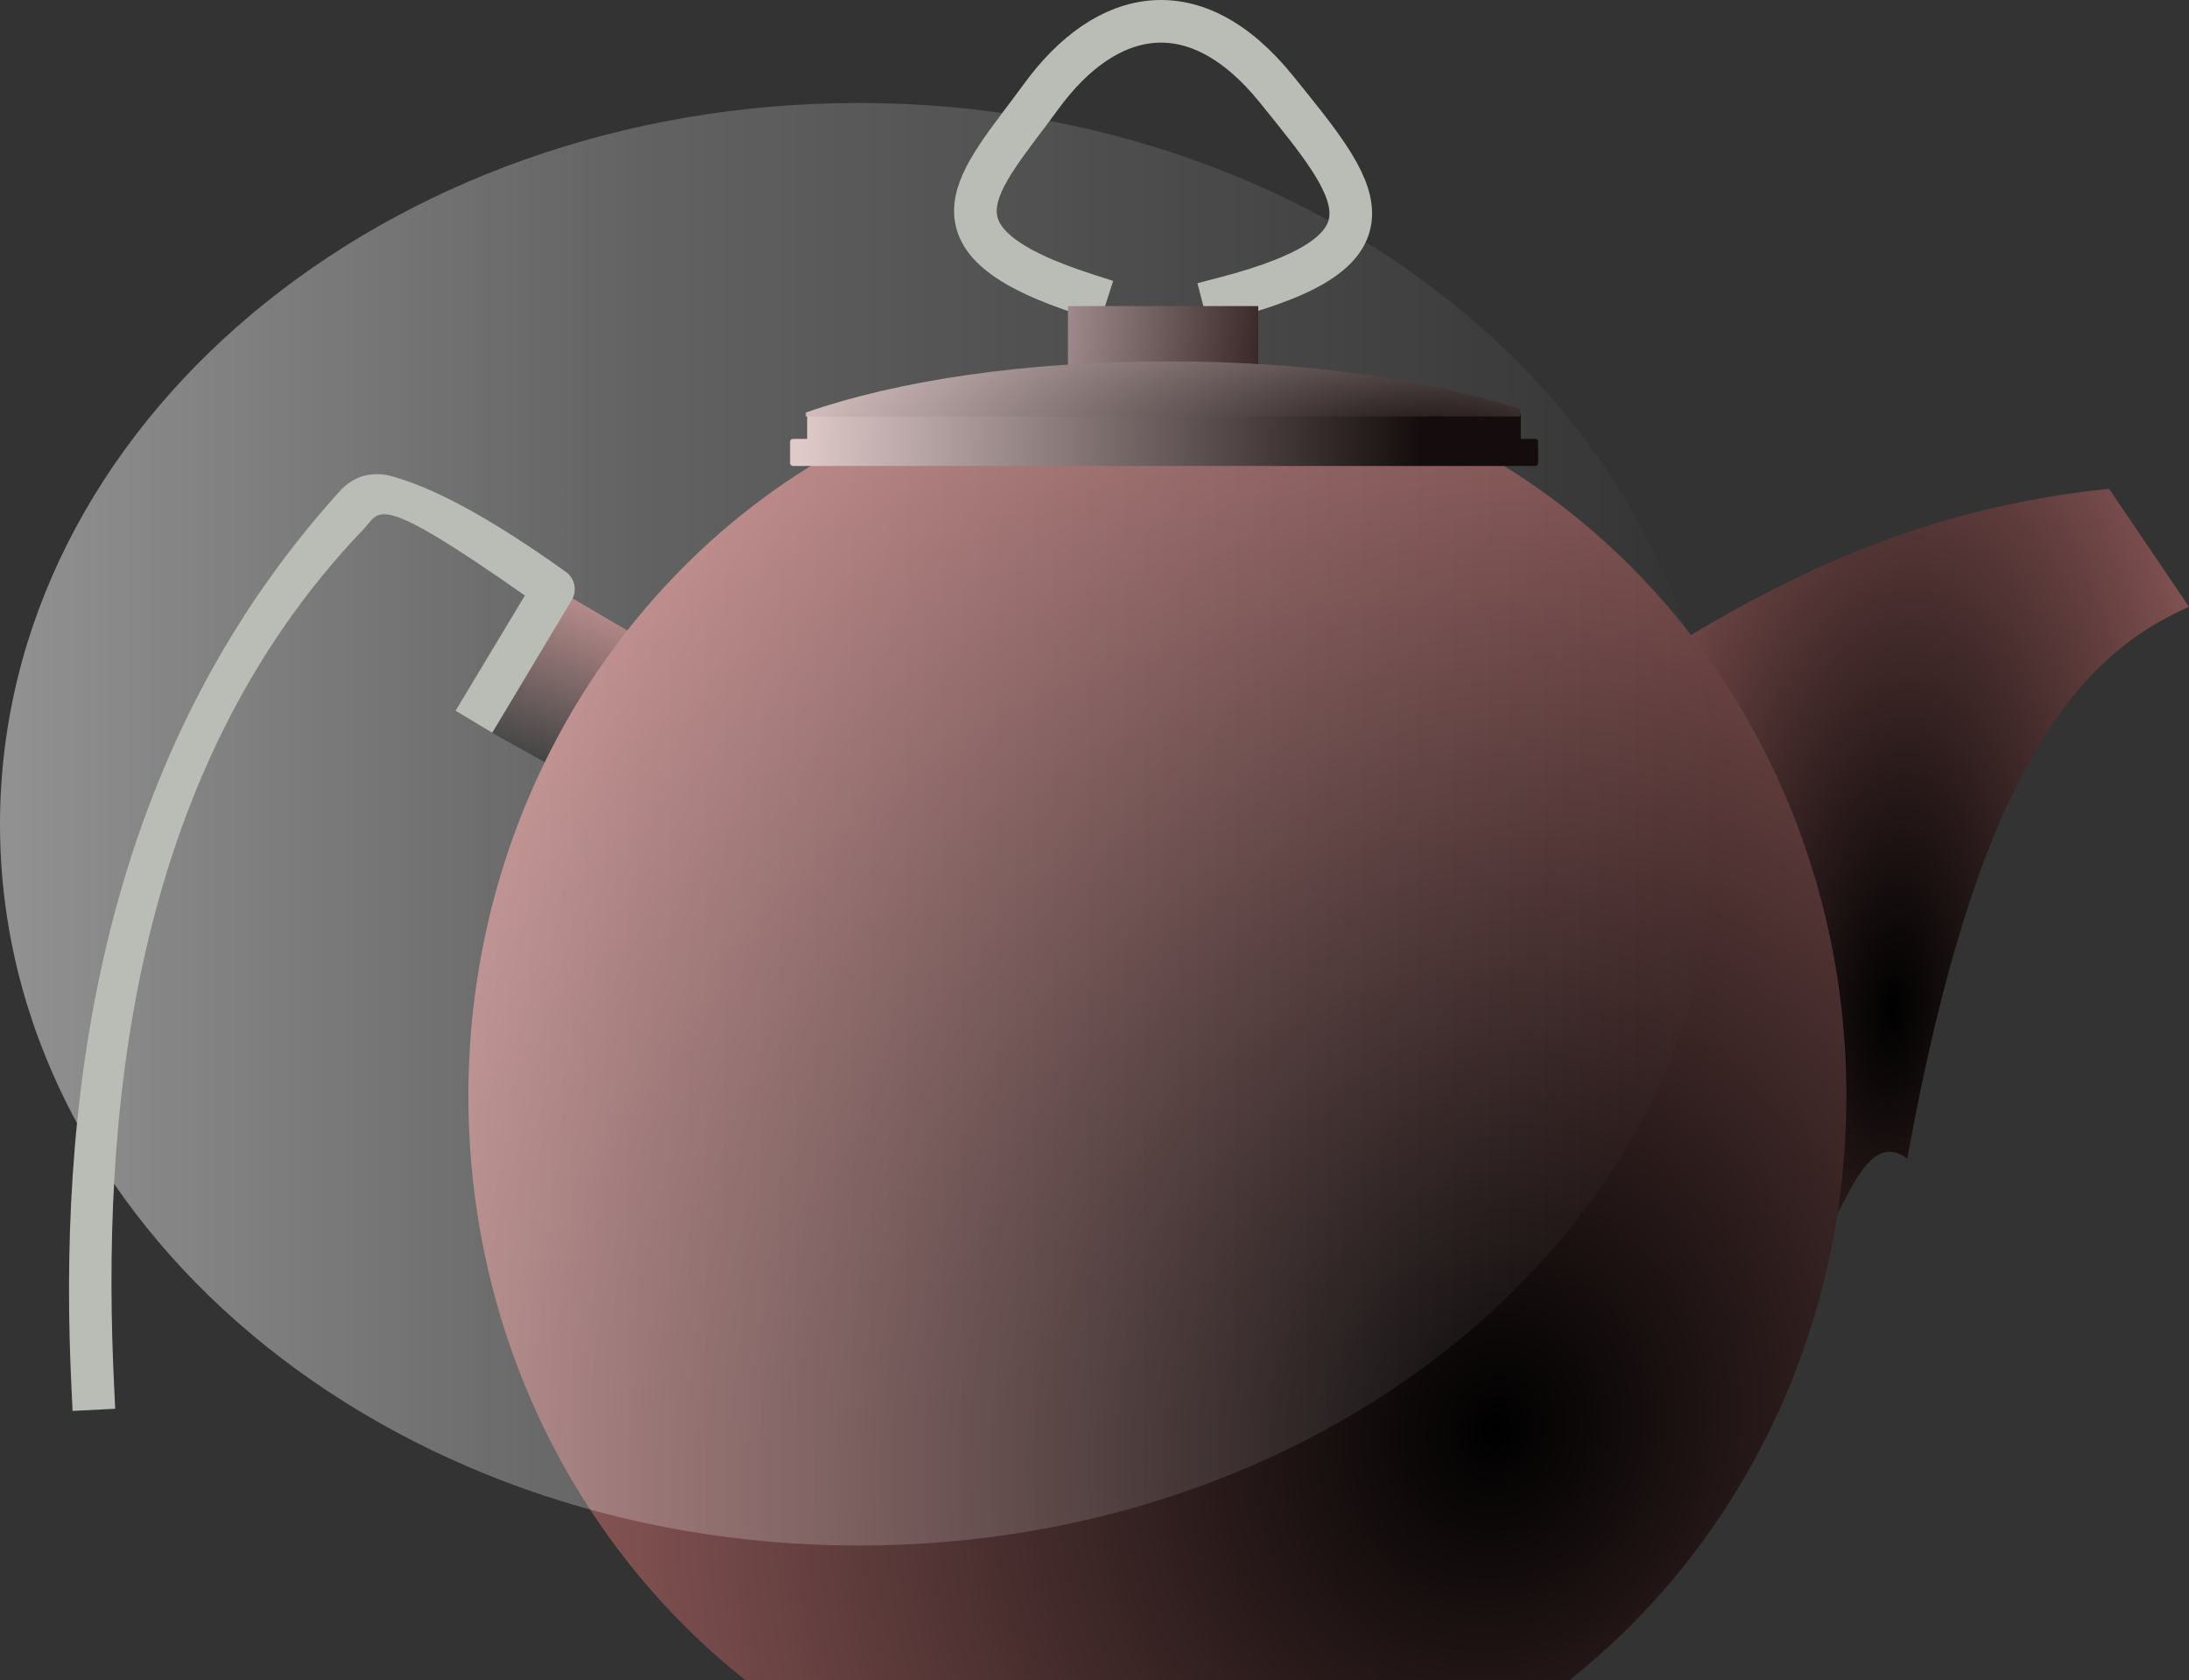 <?xml version="1.0" encoding="UTF-8" standalone="no"?>
<!-- Created with Inkscape (http://www.inkscape.org/) -->

<svg
   xmlns:dc="http://purl.org/dc/elements/1.1/"
   xmlns:cc="http://creativecommons.org/ns#"
   xmlns:rdf="http://www.w3.org/1999/02/22-rdf-syntax-ns#"
   xmlns:svg="http://www.w3.org/2000/svg"
   xmlns="http://www.w3.org/2000/svg"
   xmlns:xlink="http://www.w3.org/1999/xlink"
   xmlns:sodipodi="http://sodipodi.sourceforge.net/DTD/sodipodi-0.dtd"
   xmlns:inkscape="http://www.inkscape.org/namespaces/inkscape"
   width="410.739"
   height="315.29"
   id="svg20478"
   sodipodi:version="0.32"
   inkscape:version="0.46+devel r20967"
   version="1.0"
   sodipodi:docname="kettle.svg"
   inkscape:output_extension="org.inkscape.output.svg.inkscape">
  <rect width="100%" height="100%" fill="#333333" stroke="none"/>
  <title
     id="title20634">Red Kettle</title>
  <defs
     id="defs20480">
    <inkscape:perspective
       sodipodi:type="inkscape:persp3d"
       inkscape:vp_x="0 : 526.18109 : 1"
       inkscape:vp_y="0 : 1000 : 0"
       inkscape:vp_z="744.09448 : 526.18109 : 1"
       inkscape:persp3d-origin="372.04724 : 350.78739 : 1"
       id="perspective20486" />
    <inkscape:perspective
       id="perspective20496"
       inkscape:persp3d-origin="0.5 : 0.33333333 : 1"
       inkscape:vp_z="1 : 0.5 : 1"
       inkscape:vp_y="0 : 1000 : 0"
       inkscape:vp_x="0 : 0.5 : 1"
       sodipodi:type="inkscape:persp3d" />
    <linearGradient
       inkscape:collect="always"
       xlink:href="#linearGradient2216"
       id="linearGradient2248"
       x1="183.974"
       y1="225.931"
       x2="198.242"
       y2="195.219"
       gradientUnits="userSpaceOnUse" />
    <linearGradient
       id="linearGradient2216">
      <stop
         style="stop-color:#000000;stop-opacity:1;"
         offset="0"
         id="stop2218" />
      <stop
         style="stop-color:#b27070;stop-opacity:1;"
         offset="1"
         id="stop2220" />
    </linearGradient>
    <radialGradient
       inkscape:collect="always"
       xlink:href="#linearGradient2216"
       id="radialGradient2230"
       cx="446.177"
       cy="255.348"
       fx="446.177"
       fy="255.348"
       r="50"
       gradientTransform="matrix(1.693,0.105,-0.234,3.794,-257.651,-742.81)"
       gradientUnits="userSpaceOnUse" />
    <linearGradient
       id="linearGradient20505">
      <stop
         style="stop-color:#000000;stop-opacity:1;"
         offset="0"
         id="stop20507" />
      <stop
         style="stop-color:#b27070;stop-opacity:1;"
         offset="1"
         id="stop20509" />
    </linearGradient>
    <radialGradient
       inkscape:collect="always"
       xlink:href="#linearGradient2216"
       id="radialGradient2222"
       cx="362.803"
       cy="351.125"
       fx="362.803"
       fy="351.125"
       r="129.281"
       gradientTransform="matrix(1.674,0.517,-0.581,1.883,-39.71,-496.911)"
       gradientUnits="userSpaceOnUse" />
    <linearGradient
       id="linearGradient20512">
      <stop
         style="stop-color:#000000;stop-opacity:1;"
         offset="0"
         id="stop20514" />
      <stop
         style="stop-color:#b27070;stop-opacity:1;"
         offset="1"
         id="stop20516" />
    </linearGradient>
    <linearGradient
       inkscape:collect="always"
       xlink:href="#linearGradient2270"
       id="linearGradient2313"
       x1="82.833"
       y1="238.179"
       x2="405.071"
       y2="238.179"
       gradientUnits="userSpaceOnUse" />
    <linearGradient
       id="linearGradient2270">
      <stop
         style="stop-color:#ffffff;stop-opacity:0.464;"
         offset="0"
         id="stop2272" />
      <stop
         id="stop2280"
         offset="0.375"
         style="stop-color:#ffffff;stop-opacity:0.231;" />
      <stop
         style="stop-color:#ffffff;stop-opacity:0;"
         offset="1"
         id="stop2274" />
    </linearGradient>
    <linearGradient
       inkscape:collect="always"
       xlink:href="#linearGradient2331"
       id="linearGradient2329"
       x1="323.571"
       y1="147.719"
       x2="263.571"
       y2="140.934"
       gradientUnits="userSpaceOnUse" />
    <linearGradient
       id="linearGradient2331"
       inkscape:collect="always">
      <stop
         id="stop2333"
         offset="0"
         style="stop-color:#2f1d1d;stop-opacity:1" />
      <stop
         id="stop2335"
         offset="1"
         style="stop-color:#d4bfbf;stop-opacity:1" />
    </linearGradient>
    <linearGradient
       inkscape:collect="always"
       xlink:href="#linearGradient2305"
       id="linearGradient2311"
       x1="349.286"
       y1="167.812"
       x2="232.857"
       y2="165.312"
       gradientUnits="userSpaceOnUse"
       gradientTransform="matrix(0.997,0,0,0.889,0.943,18.993)" />
    <linearGradient
       inkscape:collect="always"
       id="linearGradient2305">
      <stop
         style="stop-color:#150d0d;stop-opacity:1"
         offset="0"
         id="stop2307" />
      <stop
         style="stop-color:#dfc9c9;stop-opacity:1"
         offset="1"
         id="stop2309" />
    </linearGradient>
    <radialGradient
       inkscape:collect="always"
       xlink:href="#linearGradient2339"
       id="radialGradient2345"
       cx="344.073"
       cy="175.105"
       fx="344.073"
       fy="175.105"
       r="67.031"
       gradientTransform="matrix(1.81,-0.038,0.013,0.635,-273.361,68.368)"
       gradientUnits="userSpaceOnUse" />
    <linearGradient
       inkscape:collect="always"
       id="linearGradient2339">
      <stop
         style="stop-color:#150d0d;stop-opacity:1"
         offset="0"
         id="stop2341" />
      <stop
         style="stop-color:#d5bfbf;stop-opacity:1"
         offset="1"
         id="stop2343" />
    </linearGradient>
    <radialGradient
       r="67.031"
       fy="175.105"
       fx="344.073"
       cy="175.105"
       cx="344.073"
       gradientTransform="matrix(1.81,-0.038,0.013,0.635,-273.361,68.368)"
       gradientUnits="userSpaceOnUse"
       id="radialGradient20545"
       xlink:href="#linearGradient2339"
       inkscape:collect="always" />
  </defs>
  <sodipodi:namedview
     id="base"
     pagecolor="#ffffff"
     bordercolor="#666666"
     borderopacity="1.0"
     inkscape:pageopacity="0.0"
     inkscape:pageshadow="2"
     inkscape:zoom="0.35"
     inkscape:cx="83.226598"
     inkscape:cy="131.93077"
     inkscape:document-units="px"
     inkscape:current-layer="layer1"
     showgrid="false"
     inkscape:window-width="616"
     inkscape:window-height="464"
     inkscape:window-x="110"
     inkscape:window-y="145" />
  <g
     inkscape:label="Layer 1"
     inkscape:groupmode="layer"
     id="layer1"
     transform="translate(-168.916,-171.86)">
    <g
       transform="translate(86.084,88.369)"
       id="g20467">
      <path
         sodipodi:nodetypes="cccc"
         id="path2180"
         d="M 200.714,235.219 175,220.934 189.286,195.219 210,207.362"
         style="color:#000000;fill:url(#linearGradient2248);fill-opacity:1;fill-rule:nonzero;stroke:none;stroke-width:1;marker:none;visibility:visible;display:inline;overflow:visible;enable-background:accumulate" />
      <path
         sodipodi:nodetypes="ccccc"
         id="path2178"
         d="m 393.571,206.648 c 23.913,-14.896 49.775,-27.844 85,-31.429 l 15,22.143 c -20.755,9.181 -39.635,30.368 -52.857,103.571 -7.198,-5.33 -10.814,7.337 -14.286,12.143"
         style="color:#000000;fill:url(#radialGradient2230);fill-opacity:1;fill-rule:nonzero;stroke:none;stroke-width:1;marker:none;visibility:visible;display:inline;overflow:visible;enable-background:accumulate" />
      <path
         id="path2170"
         d="m 237.344,169.5 c -39.721,23.35 -66.625,68.201 -66.625,119.656 0,44.848 20.422,84.676 51.969,109.625 l 154.625,0 c 31.547,-24.949 51.969,-64.777 51.969,-109.625 0,-51.455 -26.904,-96.306 -66.625,-119.656 l -125.312,0 z"
         style="color:#000000;fill:url(#radialGradient2222);fill-opacity:1;fill-rule:nonzero;stroke:none;stroke-width:1;marker:none;visibility:visible;display:inline;overflow:visible;enable-background:accumulate" />
      <path
         d="m 405.071,238.179 c 0,74.758 -72.136,135.36 -161.119,135.36 -88.984,0 -161.119,-60.603 -161.119,-135.36 0,-74.758 72.136,-135.36 161.119,-135.36 88.984,0 161.119,60.603 161.119,135.36 z"
         sodipodi:ry="135.36044"
         sodipodi:rx="161.11932"
         sodipodi:cy="238.17923"
         sodipodi:cx="243.95184"
         id="path2268"
         style="color:#000000;fill:url(#linearGradient2313);fill-opacity:1;fill-rule:nonzero;stroke:none;stroke-width:8;marker:none;visibility:visible;display:inline;overflow:visible;enable-background:accumulate"
         sodipodi:type="arc" />
      <path
         sodipodi:nodetypes="csccccscccccccs"
         id="path2182"
         d="m 156.821,172.996 c -4.538,-1.377 -7.929,0.12 -10.281,2.719 -46.782,51.672 -52.774,118.095 -50.281,168.562 l 0.188,4 8,-0.406 -0.188,-4 c -2.414,-48.876 2.298,-114.698 46.812,-161.094 3.195,-3.33 1.882,-7.429 30.25,12.469 l -10.938,18.188 -2.062,3.438 6.875,4.125 2.062,-3.438 12.844,-21.438 c 1.075,-1.785 0.599,-4.097 -1.094,-5.312 -18.855,-13.491 -27.979,-16.536 -32.188,-17.812 z"
         style="color:#000000;fill:#babdb6;fill-opacity:1;fill-rule:nonzero;stroke:none;stroke-width:8;marker:none;visibility:visible;display:inline;overflow:visible;enable-background:accumulate" />
      <path
         sodipodi:nodetypes="cszc"
         id="path2188"
         d="m 286.674,138.791 c -32.339,-10.378 -20.273,-20.995 -8.516,-37.145 12.183,-16.736 28.882,-20.368 44.197,-1.4 15.315,18.969 25.165,30.142 -9.966,39.258"
         style="color:#000000;fill:none;stroke:#babdb6;stroke-width:8;stroke-linecap:square;stroke-linejoin:round;stroke-miterlimit:4;stroke-opacity:1;stroke-dasharray:none;stroke-dashoffset:0;marker:none;visibility:visible;display:inline;overflow:visible;enable-background:accumulate" />
      <rect
         y="140.934"
         x="283.214"
         height="13.571"
         width="35.714"
         id="rect2190"
         style="color:#000000;fill:url(#linearGradient2329);fill-opacity:1;fill-rule:nonzero;stroke:none;stroke-width:8;marker:none;visibility:visible;display:inline;overflow:visible;enable-background:accumulate" />
      <path
         id="rect2196"
         d="m 234.91,160.938 c -0.332,0 -0.623,0.232 -0.623,0.528 l 0,4.389 -2.618,0 c -0.332,0 -0.592,0.232 -0.592,0.528 l 0,4.028 c 0,0.295 0.261,0.528 0.592,0.528 l 139.177,0 c 0.332,0 0.592,-0.232 0.592,-0.528 l 0,-4.028 c 0,-0.295 -0.261,-0.528 -0.592,-0.528 l -2.65,0 0,-4.389 c 0,-0.295 -0.261,-0.528 -0.592,-0.528 l -132.694,0 z"
         style="color:#000000;fill:url(#linearGradient2311);fill-opacity:1;fill-rule:nonzero;stroke:none;stroke-width:8;marker:none;visibility:visible;display:inline;overflow:visible;enable-background:accumulate" />
      <path
         sodipodi:nodetypes="cccccc"
         id="path2200"
         d="m 301.978,151.312 c -27.393,1e-5 -50.996,3.707 -67.938,9.594 l 0,0.75 134.062,0 0,-1.344 c -16.862,-5.532 -39.692,-9 -66.125,-9 z"
         style="color:#000000;fill:url(#radialGradient20545);fill-opacity:1;fill-rule:nonzero;stroke:none;stroke-width:8;marker:none;visibility:visible;display:inline;overflow:visible;enable-background:accumulate" />
    </g>
  </g>
</svg>
